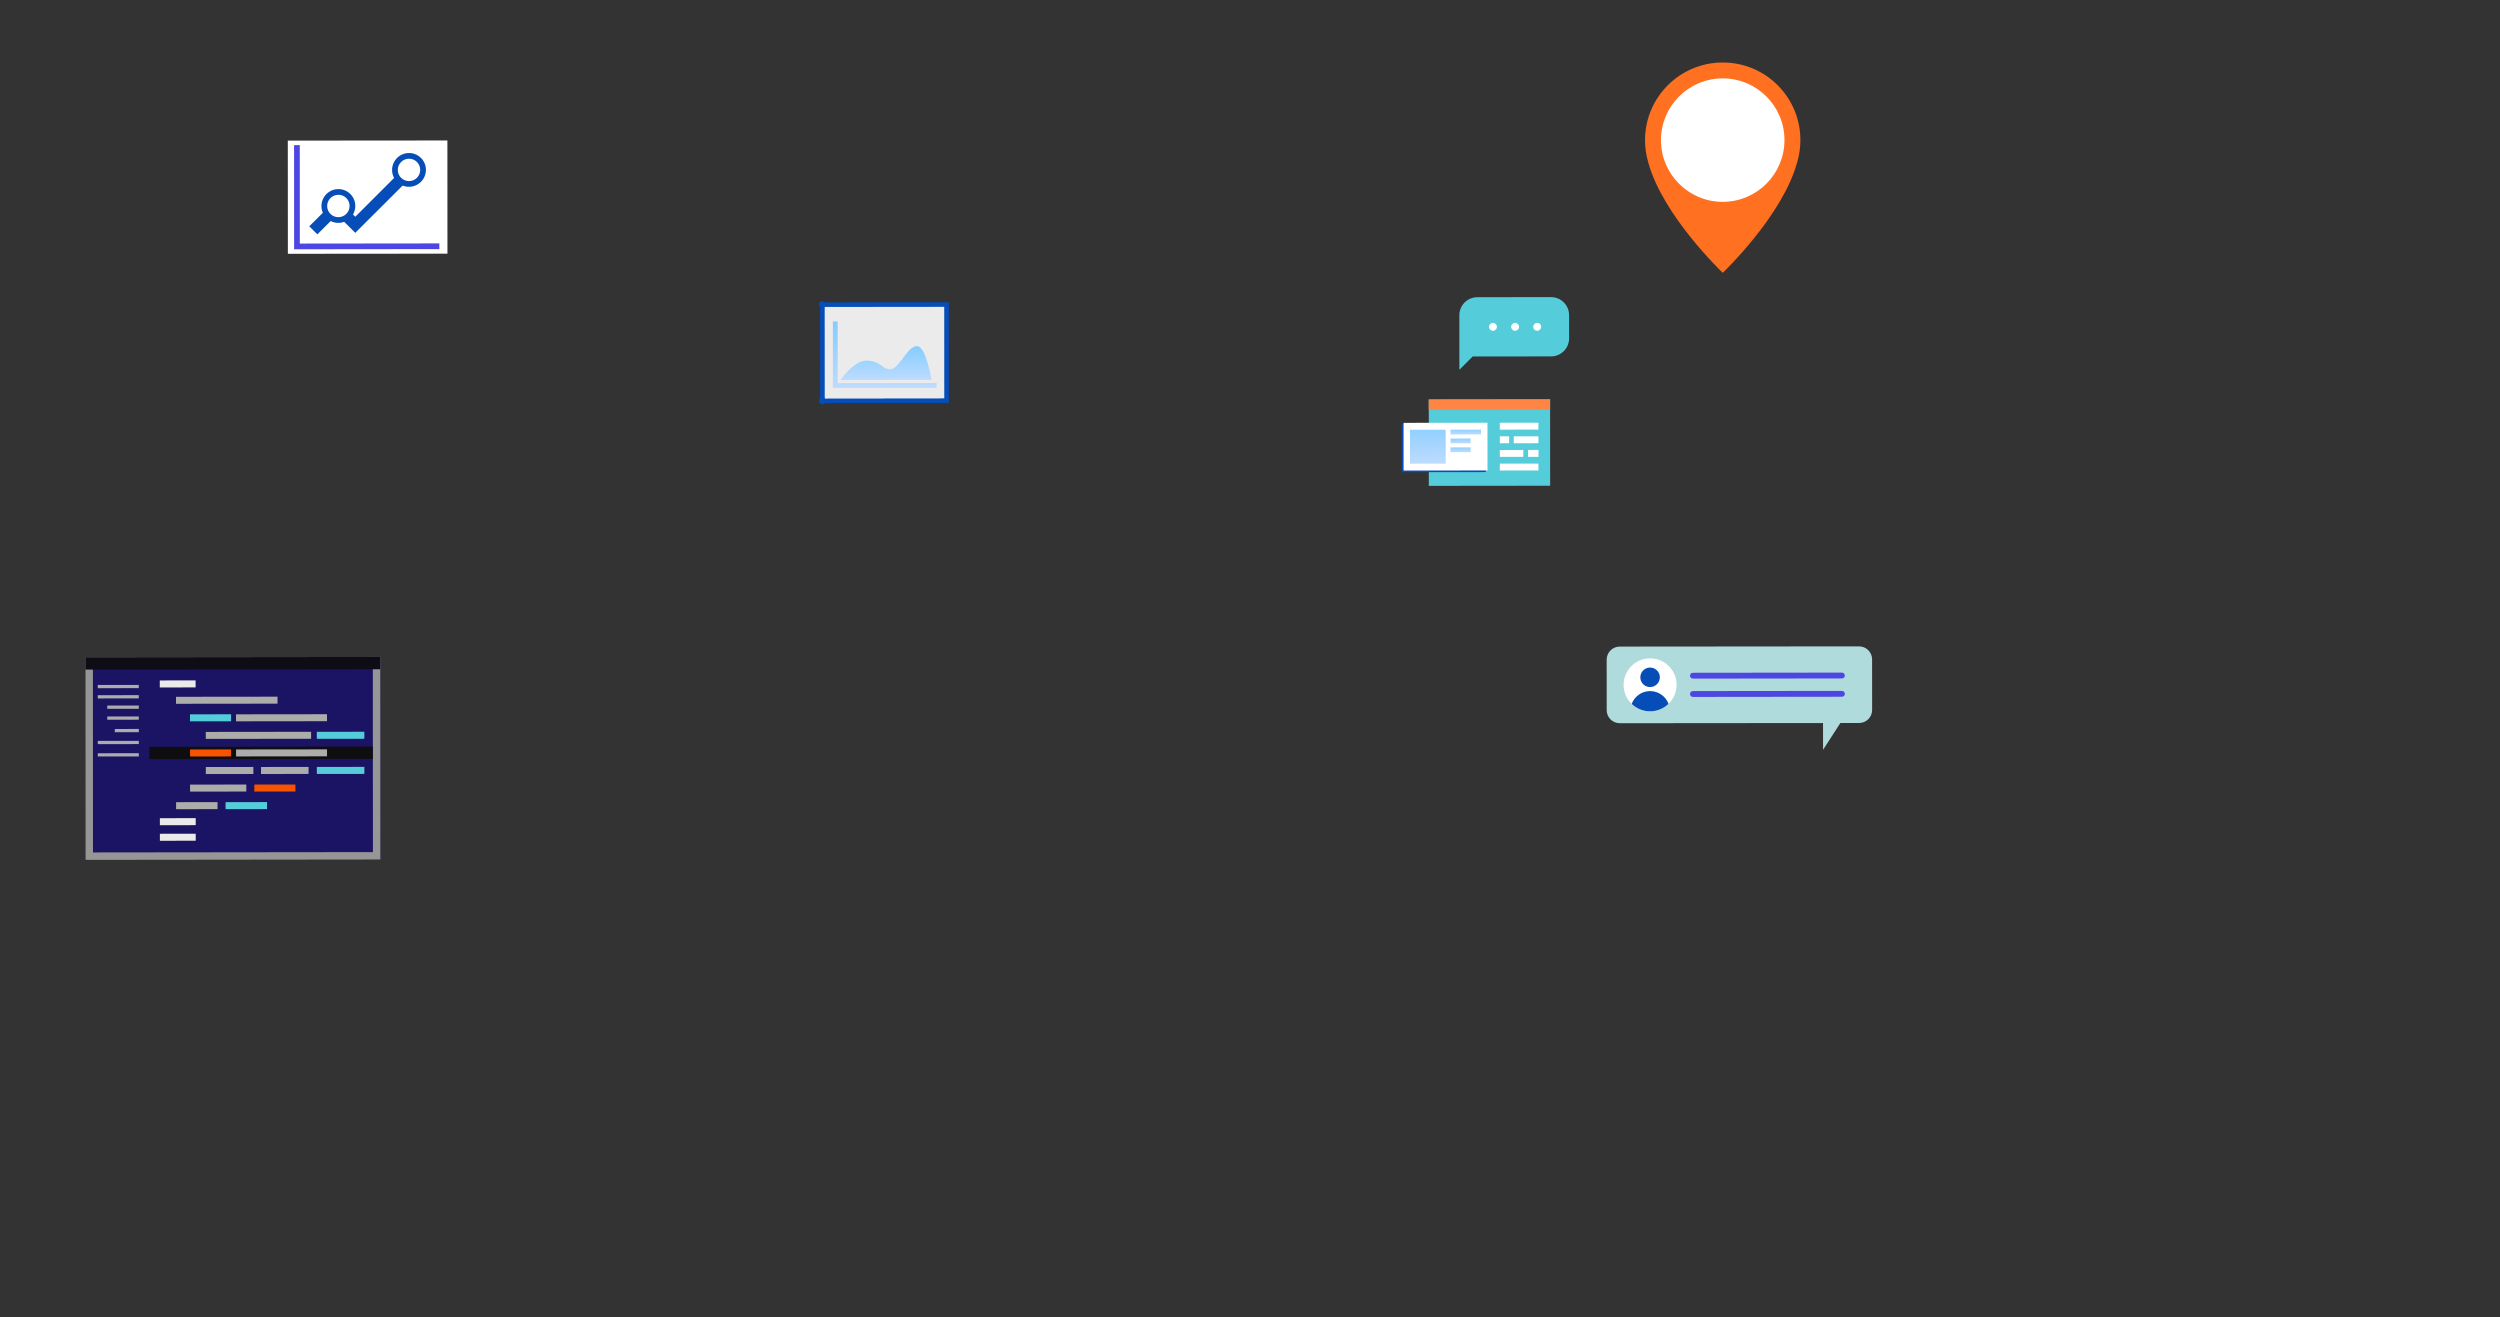 <?xml version="1.0" encoding="UTF-8" standalone="no"?>
<!DOCTYPE svg PUBLIC "-//W3C//DTD SVG 1.1//EN" "http://www.w3.org/Graphics/SVG/1.1/DTD/svg11.dtd">
<svg width="100%" height="100%" viewBox="0 0 1687 889" version="1.1" xmlns="http://www.w3.org/2000/svg" xmlns:xlink="http://www.w3.org/1999/xlink" xml:space="preserve" xmlns:serif="http://www.serif.com/" style="fill-rule:evenodd;clip-rule:evenodd;stroke-miterlimit:10;">
    <rect x="0" y="0" width="1687" height="889" fill="#333333" stroke="none"/>
    <g opacity="0.9">
        <path d="M554.921,205.667L638.742,205.494L638.763,270.318L554.942,270.491L554.921,205.667Z" style="fill:white;fill-rule:nonzero;"/>
    </g>
    <path d="M554.924,205.597L638.738,205.498L638.766,270.397L554.952,270.496L554.924,205.597Z" style="fill:none;fill-rule:nonzero;stroke:rgb(7,77,183);stroke-width:1.65px;"/>
    <path d="M554.924,205.597L638.738,205.498L638.766,270.397L554.952,270.496L554.924,205.597Z" style="fill:none;fill-rule:nonzero;stroke:rgb(7,77,183);stroke-width:2.81px;"/>
    <path d="M554.924,205.597L638.738,205.498L638.766,270.397L554.952,270.496L554.924,205.597Z" style="fill:none;fill-rule:nonzero;stroke:rgb(7,77,183);stroke-width:2.81px;"/>
    <path d="M563.637,216.922L563.655,260.168L632.069,260.087" style="fill:none;fill-rule:nonzero;stroke:url(#_Linear1);stroke-width:3.26px;"/>
    <path d="M600.801,249.202C594.961,249.209 594.32,243.332 584.579,243.343C576.093,243.353 567.18,256.395 567.18,256.395L628.543,256.322C628.543,256.322 625.043,233.545 618.679,233.552C612.291,233.56 606.641,249.195 600.801,249.202Z" style="fill:url(#_Linear2);fill-rule:nonzero;"/>
    <path d="M557.239,205.55C557.24,206.83 556.203,207.868 554.923,207.87C553.643,207.871 552.605,206.836 552.605,205.556C552.604,204.276 553.641,203.238 554.921,203.236C556.201,203.235 557.239,204.271 557.239,205.55Z" style="fill:rgb(7,77,183);fill-rule:nonzero;"/>
    <path d="M557.284,270.494C557.285,271.773 556.248,272.812 554.968,272.813C553.688,272.815 552.65,271.779 552.65,270.499C552.649,269.219 553.686,268.181 554.966,268.18C556.246,268.178 557.284,269.214 557.284,270.494Z" style="fill:rgb(7,77,183);fill-rule:nonzero;"/>
    <path d="M1046.04,327.768L964.164,327.865L964.139,269.592L1046.01,269.495L1046.04,327.768Z" style="fill:rgb(84,204,218);fill-rule:nonzero;"/>
    <path d="M964.11,269.541L1046,269.445L1046,276.426L964.113,276.522L964.11,269.541Z" style="fill:rgb(254,133,67);fill-rule:nonzero;"/>
    <path d="M946.039,286.434L1002.65,286.367L1002.67,318.568L946.052,318.635L946.039,286.434Z" style="fill:rgb(7,77,183);fill-rule:nonzero;"/>
    <path d="M947.131,285.338L1003.75,285.271L1003.76,317.472L947.144,317.539L947.131,285.338Z" style="fill:white;fill-rule:nonzero;"/>
    <path d="M1012.07,285.285L1038.13,285.254L1038.13,289.899L1012.07,289.93L1012.07,285.285Z" style="fill:white;fill-rule:nonzero;"/>
    <path d="M1012.08,294.461L1018.36,294.453L1018.36,299.11L1012.08,299.118L1012.08,294.461Z" style="fill:white;fill-rule:nonzero;"/>
    <path d="M1021.47,294.459L1038.13,294.439L1038.14,299.09L1021.47,299.109L1021.47,294.459Z" style="fill:white;fill-rule:nonzero;"/>
    <path d="M1012.08,303.653L1027.93,303.635L1027.93,308.286L1012.09,308.305L1012.08,303.653Z" style="fill:white;fill-rule:nonzero;"/>
    <path d="M1031.11,303.633L1038.18,303.625L1038.18,308.281L1031.11,308.289L1031.11,303.633Z" style="fill:white;fill-rule:nonzero;"/>
    <path d="M1012.09,312.851L1038.15,312.82L1038.15,317.466L1012.09,317.496L1012.09,312.851Z" style="fill:white;fill-rule:nonzero;"/>
    <path d="M975.549,312.866L951.463,312.895L951.453,289.997L975.539,289.968L975.549,312.866Z" style="fill:url(#_Linear3);fill-rule:nonzero;"/>
    <path d="M999.407,293.144L978.779,293.168L978.778,289.959L999.405,289.934L999.407,293.144Z" style="fill:url(#_Linear4);fill-rule:nonzero;"/>
    <path d="M992.38,299.121L978.785,299.137L978.784,295.925L992.378,295.909L992.38,299.121Z" style="fill:url(#_Linear5);fill-rule:nonzero;"/>
    <path d="M992.384,305.097L978.789,305.113L978.788,301.902L992.382,301.885L992.384,305.097Z" style="fill:url(#_Linear6);fill-rule:nonzero;"/>
    <path d="M1046.65,200.497L996.915,200.556C990.205,200.564 984.768,206.005 984.771,212.709L984.786,249.525L993.738,240.567L1046.67,240.504C1053.38,240.496 1058.82,235.056 1058.82,228.352L1058.81,212.621C1058.81,205.917 1053.36,200.489 1046.65,200.497Z" style="fill:rgb(84,204,218);fill-rule:nonzero;"/>
    <path d="M1010.12,220.549C1010.12,222.025 1008.92,223.224 1007.44,223.226C1005.97,223.228 1004.77,222.032 1004.77,220.555C1004.77,219.079 1005.96,217.88 1007.44,217.878C1008.92,217.876 1010.12,219.072 1010.12,220.549Z" style="fill:white;fill-rule:nonzero;"/>
    <path d="M1025.05,220.537C1025.05,222.014 1023.86,223.212 1022.38,223.214C1020.9,223.216 1019.71,222.02 1019.7,220.543C1019.7,219.067 1020.9,217.868 1022.38,217.866C1023.85,217.865 1025.05,219.061 1025.05,220.537Z" style="fill:white;fill-rule:nonzero;"/>
    <path d="M1039.99,220.527C1039.99,222.004 1038.8,223.203 1037.32,223.204C1035.84,223.206 1034.64,222.01 1034.64,220.534C1034.64,219.057 1035.84,217.858 1037.32,217.857C1038.79,217.855 1039.99,219.051 1039.99,220.527Z" style="fill:white;fill-rule:nonzero;"/>
    <path d="M1254.48,436.172C1256.82,436.17 1259.06,437.096 1260.71,438.743C1262.36,440.393 1263.29,442.628 1263.29,444.963C1263.29,454.479 1263.3,469.56 1263.31,479.074C1263.31,481.409 1262.39,483.648 1260.73,485.298C1259.08,486.951 1256.85,487.879 1254.51,487.881C1224.07,487.908 1123.45,487.998 1093.01,488.026C1090.67,488.028 1088.43,487.104 1086.78,485.454C1085.13,483.807 1084.2,481.569 1084.2,479.235C1084.2,469.721 1084.19,454.64 1084.18,445.123C1084.18,442.789 1085.11,440.552 1086.76,438.9C1088.4,437.249 1090.65,436.319 1092.98,436.317C1123.42,436.29 1224.04,436.199 1254.48,436.172Z" style="fill:rgb(176,219,221);"/>
    <path d="M1230.18,479.911L1230.2,505.974C1230.2,505.974 1241.92,487.805 1247.03,479.896C1252.13,471.983 1230.18,479.911 1230.18,479.911Z" style="fill:rgb(176,219,221);"/>
    <path d="M1242.9,453.867C1243.43,453.867 1243.94,454.074 1244.31,454.444C1244.69,454.813 1244.9,455.315 1244.9,455.838L1244.9,455.84C1244.9,456.364 1244.69,456.866 1244.31,457.236C1243.94,457.607 1243.43,457.816 1242.9,457.816C1229.74,457.831 1155.57,457.918 1142.41,457.933C1141.88,457.934 1141.37,457.726 1140.99,457.357C1140.62,456.987 1140.41,456.485 1140.41,455.962L1140.41,455.96C1140.41,455.436 1140.62,454.934 1140.99,454.564C1141.37,454.193 1141.88,453.985 1142.4,453.984C1155.57,453.969 1229.73,453.883 1242.9,453.867Z" style="fill:rgb(78,70,224);"/>
    <path d="M1242.91,466.221C1243.44,466.22 1243.95,466.428 1244.32,466.797C1244.7,467.167 1244.91,467.669 1244.91,468.192L1244.91,468.194C1244.91,468.717 1244.7,469.219 1244.32,469.59C1243.95,469.961 1243.44,470.169 1242.91,470.17C1229.74,470.185 1155.58,470.271 1142.42,470.286C1141.89,470.287 1141.38,470.08 1141,469.71C1140.63,469.34 1140.42,468.839 1140.42,468.315L1140.42,468.313C1140.42,467.79 1140.63,467.288 1141,466.917C1141.38,466.547 1141.89,466.338 1142.41,466.338C1155.58,466.322 1229.74,466.236 1242.91,466.221Z" style="fill:rgb(78,70,224);"/>
    <path d="M1113.49,479.993C1123.36,479.978 1131.36,471.97 1131.36,462.108C1131.36,452.246 1123.35,444.263 1113.48,444.279C1103.6,444.294 1095.6,452.302 1095.6,462.164C1095.61,472.026 1103.61,480.009 1113.49,479.993Z" style="fill:white;fill-rule:nonzero;"/>
    <path d="M1101.06,474.989C1102.94,469.954 1107.79,466.357 1113.48,466.348C1119.18,466.339 1124.04,469.921 1125.92,474.95C1122.71,478.069 1118.32,479.99 1113.49,479.997C1108.66,480.005 1104.28,478.098 1101.06,474.989Z" style="fill:rgb(7,77,183);"/>
    <path d="M1113.48,463.632C1117.12,463.626 1120.07,460.675 1120.07,457.04C1120.06,453.405 1117.11,450.462 1113.47,450.468C1109.83,450.474 1106.89,453.425 1106.89,457.061C1106.89,460.696 1109.84,463.638 1113.48,463.632Z" style="fill:rgb(7,77,183);fill-rule:nonzero;"/>
    <path d="M301.899,94.79L194.211,94.887L194.252,171.265L301.94,171.168L301.899,94.79Z" style="fill:white;fill-rule:nonzero;"/>
    <path d="M296.474,168.1L198.473,168.216L198.443,97.938L202.294,97.933L202.322,164.363L296.472,164.252L296.474,168.1Z" style="fill:rgb(78,70,224);fill-rule:nonzero;"/>
    <path d="M239.738,146.259L227.434,134.034L208.697,152.72L214.145,158.134L227.438,144.89L239.741,157.114L278.759,118.154L273.266,112.741L239.738,146.259Z" style="fill:rgb(7,77,183);fill-rule:nonzero;"/>
    <path d="M264.574,114.685C264.576,120.975 269.695,126.066 275.999,126.049C282.304,126.032 287.419,120.913 287.417,114.623C287.415,108.332 282.297,103.241 275.992,103.258C269.687,103.275 264.572,108.394 264.574,114.685ZM272.272,114.664C272.272,112.613 273.939,110.944 275.994,110.939C278.05,110.933 279.718,112.592 279.719,114.644C279.72,116.695 278.053,118.363 275.997,118.369C273.941,118.374 272.273,116.715 272.272,114.664Z" style="fill:rgb(7,77,183);fill-rule:nonzero;"/>
    <path d="M216.912,139.03C216.914,145.321 222.033,150.412 228.337,150.395C234.642,150.378 239.757,145.259 239.755,138.968C239.753,132.678 234.635,127.587 228.33,127.604C222.025,127.621 216.91,132.74 216.912,139.03ZM224.61,139.009C224.609,136.958 226.276,135.29 228.332,135.284C230.388,135.279 232.056,136.938 232.057,138.989C232.058,141.04 230.391,142.709 228.335,142.714C226.279,142.72 224.611,141.061 224.61,139.009Z" style="fill:rgb(7,77,183);fill-rule:nonzero;"/>
    <path d="M283.568,114.633C283.569,118.804 280.181,122.195 276.001,122.206C271.821,122.217 268.43,118.845 268.429,114.675C268.427,110.504 271.816,107.113 275.996,107.102C280.176,107.091 283.566,110.463 283.568,114.633Z" style="fill:white;fill-rule:nonzero;"/>
    <path d="M235.904,138.977C235.905,143.148 232.517,146.538 228.337,146.55C224.156,146.561 220.766,143.189 220.765,139.018C220.763,134.848 224.152,131.457 228.332,131.446C232.512,131.434 235.902,134.807 235.904,138.977Z" style="fill:white;fill-rule:nonzero;"/>
    <path d="M256.618,443.311L57.664,443.547L57.722,580.258L256.676,580.023L256.618,443.311Z" style="fill:rgb(27,20,100);fill-rule:nonzero;"/>
    <path d="M256.617,443.311L256.675,580.023L57.722,580.258L57.664,443.547L256.617,443.311ZM251.591,448.343C251.591,448.343 93.15,448.53 62.694,448.566L62.748,575.227C93.204,575.191 251.645,575.004 251.645,575.004L251.591,448.343Z" style="fill:rgb(150,150,150);"/>
    <path d="M251.564,503.767L100.738,503.943L100.742,512.282L251.567,512.106L251.564,503.767Z" style="fill:rgb(14,13,15);fill-rule:nonzero;"/>
    <path d="M256.592,443.31L57.67,443.541L57.673,451.859L256.595,451.627L256.592,443.31Z" style="fill:rgb(14,13,21);fill-rule:nonzero;"/>
    <path d="M187.265,470.119L118.768,470.199L118.77,474.914L187.267,474.834L187.265,470.119Z" style="fill:rgb(172,172,170);fill-rule:nonzero;"/>
    <path d="M132,459.134L107.816,459.162L107.818,463.898L132.002,463.869L132,459.134Z" style="fill:rgb(234,234,234);fill-rule:nonzero;"/>
    <path d="M132.064,552.083L107.881,552.111L107.883,556.847L132.066,556.819L132.064,552.083Z" style="fill:rgb(234,234,234);fill-rule:nonzero;"/>
    <path d="M146.791,541.276L118.816,541.309L118.818,546.043L146.793,546.01L146.791,541.276Z" style="fill:rgb(172,172,170);fill-rule:nonzero;"/>
    <path d="M180.186,541.25L152.211,541.283L152.213,546.018L180.188,545.985L180.186,541.25Z" style="fill:rgb(84,204,218);fill-rule:nonzero;"/>
    <path d="M220.657,481.951L159.26,482.023L159.262,486.743L220.659,486.671L220.657,481.951Z" style="fill:rgb(172,172,170);fill-rule:nonzero;"/>
    <path d="M199.35,529.383L171.625,529.416L171.627,534.151L199.352,534.118L199.35,529.383Z" style="fill:rgb(248,83,0);fill-rule:nonzero;"/>
    <path d="M220.675,505.66L159.277,505.732L159.279,510.452L220.677,510.38L220.675,505.66Z" style="fill:rgb(172,172,170);fill-rule:nonzero;"/>
    <path d="M138.867,498.609L209.939,498.525L209.937,493.812L138.865,493.895L138.867,498.609Z" style="fill:rgb(172,172,170);fill-rule:nonzero;"/>
    <path d="M213.795,522.264L245.889,522.227L245.887,517.494L213.793,517.532L213.795,522.264Z" style="fill:rgb(84,204,218);fill-rule:nonzero;"/>
    <path d="M176.129,522.29L208.223,522.252L208.221,517.519L176.127,517.557L176.129,522.29Z" style="fill:rgb(172,172,170);fill-rule:nonzero;"/>
    <path d="M138.887,522.319L170.98,522.281L170.978,517.549L138.884,517.586L138.887,522.319Z" style="fill:rgb(172,172,170);fill-rule:nonzero;"/>
    <path d="M213.779,498.557L245.873,498.52L245.871,493.787L213.777,493.825L213.779,498.557Z" style="fill:rgb(84,204,218);fill-rule:nonzero;"/>
    <path d="M155.944,481.997L128.219,482.029L128.221,486.764L155.946,486.731L155.944,481.997Z" style="fill:rgb(84,204,218);fill-rule:nonzero;"/>
    <path d="M166.207,529.406L128.25,529.451L128.252,534.181L166.209,534.137L166.207,529.406Z" style="fill:rgb(172,172,170);fill-rule:nonzero;"/>
    <path d="M155.961,505.704L128.236,505.736L128.238,510.471L155.963,510.438L155.961,505.704Z" style="fill:rgb(248,83,0);fill-rule:nonzero;"/>
    <path d="M132.074,562.598L107.891,562.627L107.893,567.363L132.076,567.334L132.074,562.598Z" style="fill:rgb(234,234,234);fill-rule:nonzero;"/>
    <path d="M93.65,462.169L65.953,462.201L65.954,464.393L93.65,464.361L93.65,462.169Z" style="fill:rgb(172,172,170);fill-rule:nonzero;"/>
    <path d="M93.66,476.086L72.361,476.111L72.362,478.306L93.661,478.281L93.66,476.086Z" style="fill:rgb(172,172,170);fill-rule:nonzero;"/>
    <path d="M93.664,483.455L72.365,483.48L72.366,485.675L93.665,485.65L93.664,483.455Z" style="fill:rgb(172,172,170);fill-rule:nonzero;"/>
    <path d="M93.671,491.897L77.461,491.916L77.462,494.113L93.672,494.094L93.671,491.897Z" style="fill:rgb(172,172,170);fill-rule:nonzero;"/>
    <path d="M93.677,499.921L65.981,499.953L65.981,502.145L93.678,502.113L93.677,499.921Z" style="fill:rgb(172,172,170);fill-rule:nonzero;"/>
    <path d="M93.683,508.259L65.986,508.291L65.987,510.483L93.684,510.45L93.683,508.259Z" style="fill:rgb(172,172,170);fill-rule:nonzero;"/>
    <path d="M93.655,469.085L65.959,469.117L65.96,471.309L93.656,471.277L93.655,469.085Z" style="fill:rgb(172,172,170);fill-rule:nonzero;"/>
    <path d="M1214.91,94.496C1214.9,65.564 1191.42,42.138 1162.46,42.172C1133.51,42.207 1110.05,65.688 1110.06,94.62C1110.06,99.783 1110.82,104.77 1112.21,109.481C1122.07,145.778 1162.52,184.085 1162.52,184.085C1162.52,184.085 1202.95,145.681 1212.77,109.362C1214.16,104.648 1214.91,99.659 1214.91,94.496Z" style="fill:rgb(255,112,32);fill-rule:nonzero;"/>
    <path d="M1204.16,94.514C1204.17,117.521 1185.52,136.189 1162.5,136.211C1139.49,136.232 1120.82,117.599 1120.81,94.591C1120.8,71.584 1139.44,52.916 1162.46,52.894C1185.48,52.873 1204.14,71.507 1204.16,94.514Z" style="fill:white;fill-rule:nonzero;"/>
    <defs>
        <linearGradient id="_Linear1" x1="0" y1="0" x2="1" y2="0" gradientUnits="userSpaceOnUse" gradientTransform="matrix(0.053,44.564,-44.564,0.053,597.184,216.882)"><stop offset="0" style="stop-color:rgb(131,205,255);stop-opacity:1"/><stop offset="1" style="stop-color:rgb(189,219,255);stop-opacity:1"/></linearGradient>
        <linearGradient id="_Linear2" x1="0" y1="0" x2="1" y2="0" gradientUnits="userSpaceOnUse" gradientTransform="matrix(0.027,22.781,-22.781,0.027,597.852,233.577)"><stop offset="0" style="stop-color:rgb(131,205,255);stop-opacity:1"/><stop offset="1" style="stop-color:rgb(189,219,255);stop-opacity:1"/></linearGradient>
        <linearGradient id="_Linear3" x1="0" y1="0" x2="1" y2="0" gradientUnits="userSpaceOnUse" gradientTransform="matrix(0.037,30.819,-30.819,0.037,963.486,281.806)"><stop offset="0" style="stop-color:rgb(131,205,255);stop-opacity:1"/><stop offset="1" style="stop-color:rgb(189,219,255);stop-opacity:1"/></linearGradient>
        <linearGradient id="_Linear4" x1="0" y1="0" x2="1" y2="0" gradientUnits="userSpaceOnUse" gradientTransform="matrix(0.005,4.32,-4.32,0.005,989.09,288.8)"><stop offset="0" style="stop-color:rgb(131,205,255);stop-opacity:1"/><stop offset="1" style="stop-color:rgb(189,219,255);stop-opacity:1"/></linearGradient>
        <linearGradient id="_Linear5" x1="0" y1="0" x2="1" y2="0" gradientUnits="userSpaceOnUse" gradientTransform="matrix(0.005,4.323,-4.323,0.005,985.58,294.77)"><stop offset="0" style="stop-color:rgb(131,205,255);stop-opacity:1"/><stop offset="1" style="stop-color:rgb(189,219,255);stop-opacity:1"/></linearGradient>
        <linearGradient id="_Linear6" x1="0" y1="0" x2="1" y2="0" gradientUnits="userSpaceOnUse" gradientTransform="matrix(0.006,4.323,-4.323,0.006,985.583,300.747)"><stop offset="0" style="stop-color:rgb(131,205,255);stop-opacity:1"/><stop offset="1" style="stop-color:rgb(189,219,255);stop-opacity:1"/></linearGradient>
    </defs>
</svg>
